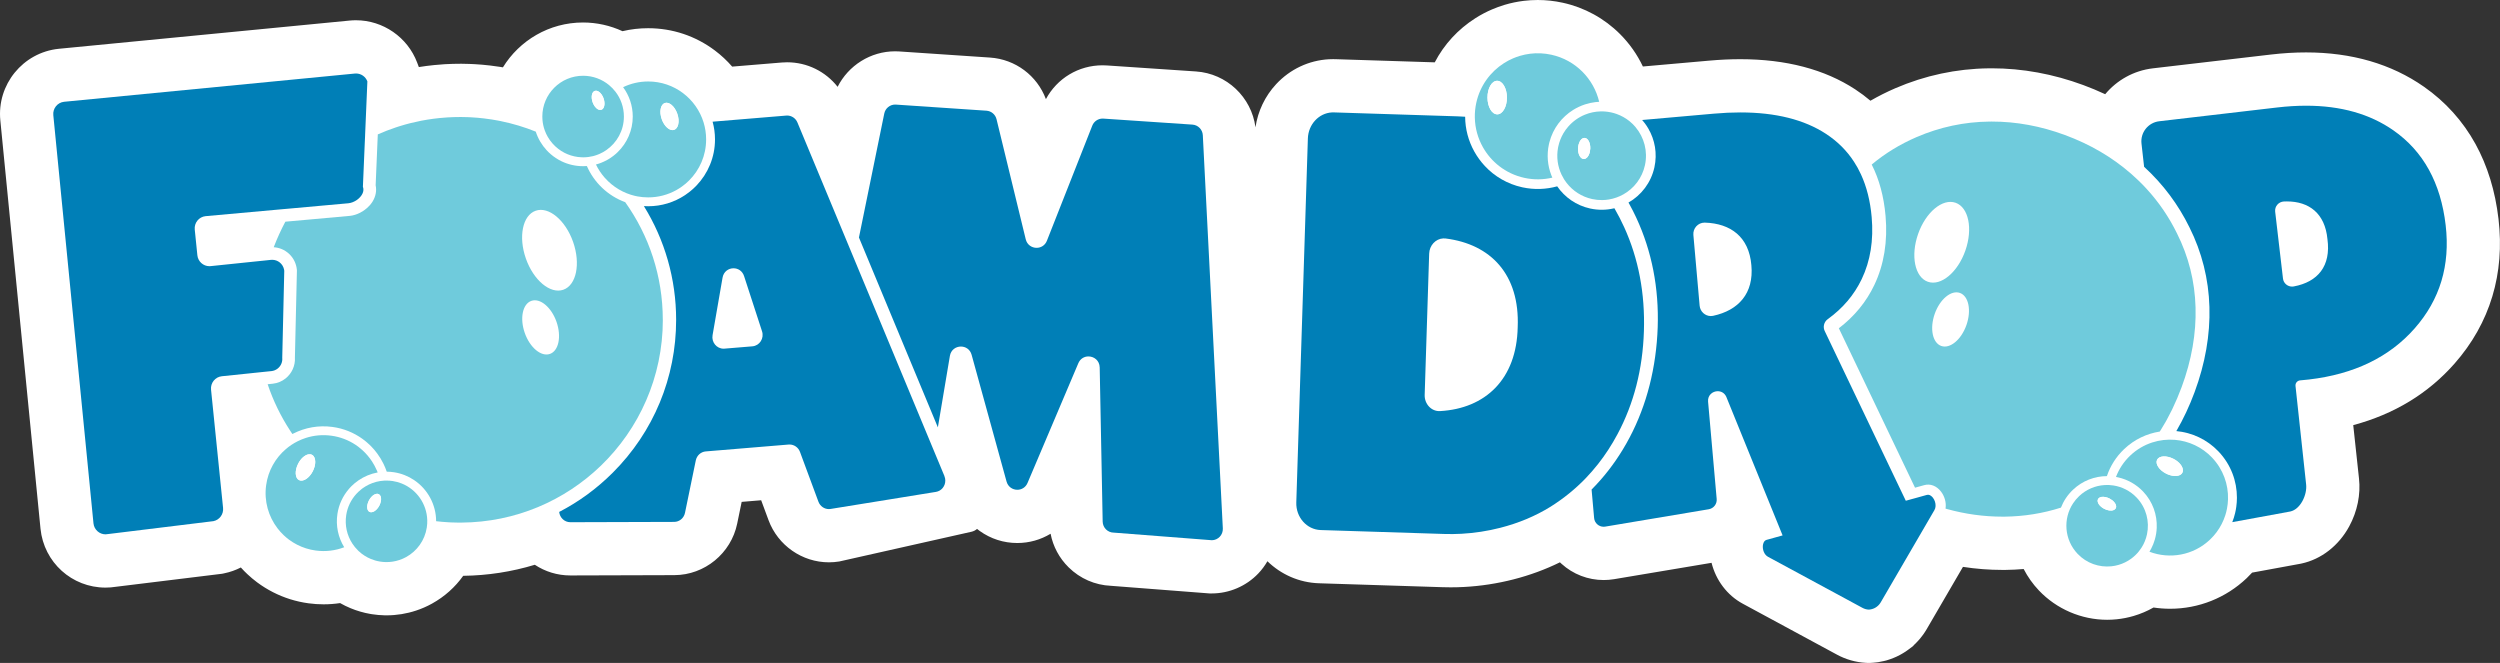 <svg id="Layer_2" xmlns="http://www.w3.org/2000/svg" viewBox="0 0 1731.73 459.19"><rect x="0" y="0" width="1731.73" height="459.19" fill="#333333" stroke="none"/><defs><style>.cls-1{fill:#6fcbdc;}.cls-1,.cls-2,.cls-3{stroke-width:0px;}.cls-2{fill:#fff;}.cls-3{fill:#007fb7;}</style></defs><g id="Layer_1-2"><path class="cls-2" d="m676.75 366.38.02-.02c.61.49 1.23.96 1.86 1.42 7.62 5.47 16.63 8.36 26.05 8.36 8.32.0 16.25-2.3 23.06-6.43 1.7 8.8 6 16.88 12.5 23.28 7.92 7.81 18.27 12.31 29.31 12.79l68.38 5.29h1.42c12.16.0 23.94-5.06 32.32-13.89 2.43-2.56 4.52-5.4 6.26-8.42 9.34 9.07 21.86 14.82 35.74 15.26l85.42 2.71c1.92.06 3.87.1 5.78.1 3.16.0 6.36-.09 9.48-.26 11.4-.62 22.84-2.38 33.98-5.23 11.35-2.9 22.14-6.87 32.23-11.84.35.34.69.68 1.06 1 8.02 7.28 18.4 11.28 29.22 11.28 2.37.0 4.76-.2 7.11-.58l67.63-11.35c2.99 11.97 10.73 22.46 21.63 28.33l65.31 35.31c6.05 3.28 12.86 5.23 19.73 5.63l1.08.06h2.35l1.22-.08c.3-.02.6-.04.9-.07 1.01-.08 1.84-.18 2.43-.26.34-.05.69-.1 1.04-.15 1.24-.19 2.49-.44 3.71-.74.18-.04 1.6-.39 1.6-.39l1.11-.35c.32-.1.7-.22 1.15-.37.34-.11.63-.21.86-.3.61-.22 1.22-.45 1.82-.69.59-.23 1.17-.48 1.76-.75.25-.11.5-.23.76-.35l.1-.05c.73-.35 1.42-.7 2.1-1.07.3-.16.6-.33.9-.5.31-.17.68-.39 1.11-.65.4-.24.74-.45 1.01-.63l.77-.48s.85-.6 1.02-.72c.48-.34.88-.63 1.17-.85l2.87-2.15.92-1.03.28-.26.05-.05.54-.5.84-.88c.25-.25.49-.51.74-.78.4-.43.73-.8 1-1.11l.25-.28.46-.55c.73-.88 1.39-1.74 2.02-2.62.31-.43.74-1.05 1.24-1.82.39-.61.76-1.19 1.11-1.79l25.19-43.26c9.06 1.4 18.16 2.11 27.23 2.11.71.0 1.42.0 2.16.0 4.24-.05 8.47-.26 12.67-.62 2.79 5.39 6.32 10.4 10.54 14.84 12.24 12.91 29.47 20.32 47.27 20.32h0c2.2.0 4.42-.11 6.61-.34 3.97-.4 7.94-1.18 11.79-2.32 4.81-1.42 9.41-3.38 13.73-5.84 3.79.57 7.62.86 11.49.86h0c19.8.0 38.62-7.51 52.98-21.12 1.33-1.26 2.6-2.57 3.83-3.91l33.6-6.17.53-.11c13.77-2.95 25.85-12.34 33.13-25.75 5.62-10.34 8.02-22.13 6.77-33.21l-3.98-36.92c28.37-7.61 51.91-21.9 70.19-42.66 12.27-13.93 21.08-29.61 26.18-46.58 5.02-16.71 6.46-34.72 4.26-53.53-2.26-19.37-7.62-36.84-15.93-51.94-8.75-15.89-20.77-29.25-35.74-39.71-22.56-15.77-50.03-23.76-81.63-23.76-7.8.0-15.98.49-24.32 1.47l-81.73 9.55c-13.44 1.57-25.04 8.28-33.1 17.93-4.92-2.3-9.98-4.41-15.17-6.33-20.85-7.7-42.19-11.61-63.43-11.61-.73.0-1.47.0-2.2.02-22.27.28-43.99 4.91-64.58 13.79-5.95 2.57-11.7 5.46-17.23 8.65-3.32-2.81-6.83-5.44-10.54-7.87-21.19-13.87-47.97-20.9-79.59-20.9-6.83.0-14.05.33-21.45.99l-46.05 4.07c-3.93-8.3-9.27-15.9-15.83-22.46-10.9-10.91-24.64-18.42-39.69-21.71-5.68-1.25-11.5-1.89-17.3-1.89-3.25.0-6.53.2-9.72.59-4.4.53-8.82 1.45-13.14 2.73l-.26.08c-2.95.9-5.82 1.94-8.53 3.11-1.94.82-3.92 1.76-5.89 2.8-1.89.99-3.8 2.1-5.68 3.3-12.08 7.69-21.68 18.19-28.13 30.57l-68.56-2.18c-.61-.02-1.23-.03-1.84-.03-.93.0-1.87.03-2.81.07h-.07c-13.96.77-26.95 6.89-36.59 17.25-7.7 8.28-12.65 18.7-14.32 29.88-2.77-20.89-19.9-37.24-41.21-38.68l-61.57-4.15c-1.03-.07-2.06-.11-3.14-.11-16.63.0-31.52 9.04-39.24 23.43-6.09-16.26-21.05-27.59-38.74-28.79l-62.92-4.24c-.96-.06-1.87-.09-2.8-.09-17.08.0-32.38 9.86-39.82 24.6-8.32-10.59-21.09-17-34.99-17-1.24.0-2.47.05-3.74.16l-34.31 2.84c-3.56-4.1-7.56-7.85-11.99-11.18-13.43-10.09-29.42-15.42-46.24-15.42-6.05.0-11.98.69-17.75 2.06-8.51-3.93-17.84-6.02-27.34-6.02-23.44.0-44.02 12.44-55.49 31.07-.7-.12-1.39-.24-2.07-.34-2.39-.38-4.62-.68-6.81-.93-1.81-.21-3.61-.4-5.38-.55-.29-.03-.59-.05-.89-.07-1.37-.12-2.67-.21-3.97-.28-.42-.03-.84-.05-1.27-.07l-.61-.03c-.86-.05-1.65-.08-2.42-.1-1.64-.06-3.3-.1-4.93-.11-.47.0-.93.0-1.4.0-3.25.0-6.55.09-9.83.27h-.06l-1.12.07c-2.27.14-4.57.32-6.84.56-1.69.16-3.45.37-5.35.61-1.74.23-3.51.49-5.29.78l-1.18-3.12c-6.61-17.53-23.63-29.31-42.35-29.31-1.5.0-3 .07-4.47.22L40.6 33.81C15.84 36.39-2.25 58.64.23 83.44l27.83 282.85c2.37 23.23 21.73 40.74 45.03 40.74 2.39.0 4.79-.19 7.15-.57l73.62-9.02 1.49-.31c4.09-.85 7.93-2.22 11.48-4.04.03.03.06.06.09.1 1.5 1.66 2.95 3.14 4.43 4.52 2.08 1.97 4.33 3.86 6.69 5.62l.12.09c3.45 2.56 7.12 4.84 10.88 6.76 7.75 3.97 16.06 6.57 24.67 7.73 3.45.47 6.96.71 10.43.71h0c3.86.0 7.68-.29 11.45-.86 2.33 1.32 4.74 2.51 7.23 3.54 2.19.91 4.46 1.71 6.77 2.37 1.13.33 2.28.63 3.43.9 1.14.26 2.29.5 3.49.7.44.08.89.15 1.36.22 2.77.43 5.6.68 8.43.74.5.01.99.02 1.49.02h0c6.95.0 13.81-1.11 20.4-3.29 3.82-1.26 7.54-2.88 11.03-4.82 8.74-4.83 16.07-11.43 21.64-19.27 17.01-.21 33.68-2.81 49.6-7.65 7.07 4.69 15.54 7.4 24.62 7.4h.08l71.98-.22c20.97-.07 39.27-15.09 43.51-35.71l3.1-15.04 13.5-1.12 5.11 13.81c6.47 17.46 23.28 29.18 41.82 29.18 2.4.0 4.81-.2 7.16-.58l91.56-20.59c1.44-.32 2.79-.99 3.89-1.97z"/><path class="cls-3" d="m1694.1 156.02c-3.42-29.34-15.47-51.24-36.16-65.69-16.32-11.4-36.48-17.11-60.49-17.11h0c-6.41.0-13.09.41-20.04 1.22l-81.73 9.55c-7.68.9-13.18 7.85-12.28 15.54l1.8 16s.04.04.06.06c13.04 11.95 23.58 26.04 31.34 41.85 8.64 17.25 13.3 35.83 13.85 55.23.55 19.22-2.91 39.05-10.26 58.94-3.57 9.65-7.81 18.67-12.66 27 10.79 1 21.27 5.75 29.29 14.21 8.51 8.98 12.72 20.49 12.68 31.98.0 1.04-.04 2.09-.12 3.14-.07 1.05-.18 2.1-.33 3.15-.19 1.43-.46 2.85-.79 4.26-.5 2.15-1.16 4.27-1.98 6.34l40.18-7.38c7.06-1.51 11.81-11.64 10.97-18.82l-7.35-68.12c-.23-2 1.26-3.76 3.27-3.9.01.0.03.0.04.0 1.34-.09 3.34-.29 6.01-.6 31.24-3.65 55.64-15.44 73.21-35.39 17.56-19.94 24.72-43.77 21.49-71.45zm-105.19 42.39c-.41.08-.81.11-1.2.11-3.16.0-5.94-2.32-6.31-5.58l-5.41-46.31c-.43-3.67 2.37-6.89 6.05-7.06.69-.03 1.38-.05 2.07-.05 15.41.0 26.39 8.32 28.08 26.05 2.59 18.81-6.75 29.74-23.27 32.83z"/><path class="cls-1" d="m1511.15 268.26c-1.92 5.19-4.02 10.15-6.32 14.91-.2.4-.39.81-.6 1.22h0c-1.07 2.19-2.18 4.33-3.34 6.42-.21.39-.42.77-.64 1.15v.01c-1.1 1.95-2.24 3.85-3.41 5.73-.22.34-.44.69-.67 1.04-.04.07-.09.14-.13.2h0c-8.96 1.4-17.58 5.43-24.64 12.12-5.66 5.36-9.65 11.82-11.98 18.74-8.44.05-16.87 3.17-23.46 9.42-3.79 3.59-6.58 7.84-8.36 12.41-12.54 4-25.51 6.08-38.9 6.25-.57.0-1.14.0-1.7.0-12.82.0-25.6-1.76-38.31-5.27-.25-.07-.49-.14-.74-.21-.04-.01-.09-.02-.13-.04-.06-.02-.12-.04-.17-.06.69-4.39-.82-8.8-3.15-11.8-3.06-3.97-7.41-5.63-11.63-4.44l-6.35 1.76-52.78-110.43c10.75-8.2 19.01-18.25 24.57-29.93 6.73-14.11 9.36-30.25 7.79-47.96-1.18-13.41-4.38-25.26-9.58-35.52 9.23-7.72 19.59-14.05 31.04-19 16.19-6.98 33.04-10.56 50.54-10.76.53-.01 1.07-.01 1.6-.01 16.97.0 33.84 3.11 50.65 9.32 17.42 6.42 32.64 15.33 45.7 26.71h0s.06.06.09.08c.18.14.34.3.52.45 1.64 1.44 3.24 2.93 4.8 4.44.04.04.08.07.11.1 1.86 1.8 3.65 3.63 5.37 5.52.04.06.1.1.14.16 8.41 9.19 15.38 19.43 20.91 30.71 8.05 16.07 12.34 33.14 12.85 51.22.5 18.07-2.72 36.51-9.67 55.32z"/><path class="cls-3" d="m1338.93 344.8c-.07-.09-.15-.18-.23-.28-.04-.06-.09-.1-.14-.16-.04-.04-.08-.09-.13-.14-.06-.06-.13-.13-.2-.2-.01-.02-.03-.03-.04-.04-.07-.07-.14-.13-.22-.19-.06-.06-.12-.1-.18-.15-.04-.04-.09-.07-.13-.1-.09-.07-.17-.13-.26-.19-.07-.05-.15-.1-.24-.15-.01.0-.02-.01-.04-.02-.1-.06-.22-.12-.34-.18-.08-.03-.16-.06-.24-.09-.01.0-.02.0-.03-.01-.07-.02-.14-.04-.22-.07-.08-.02-.16-.04-.25-.06h-.01l-.09-.02s-.05.0-.07-.01c-.03.0-.06.0-.1-.01-.09.0-.18-.01-.28-.01-.25.0-.5.03-.77.1l-5.17 1.44-.97.27-1.44.4-.66.18-1.64.45-.97.26-3.74 1.04-1.4-2.94-.13-.26-1.41-2.94-.13-.27-.27-.56-52.68-110.29c-1.59-2.93-.74-6.58 1.96-8.53 10.45-7.53 18.29-16.78 23.53-27.75 6.01-12.6 8.31-26.93 6.89-42.98-.98-11.12-3.46-20.98-7.43-29.58-.7-1.54-1.46-3.05-2.27-4.51-.8-1.44-1.64-2.85-2.54-4.22-4.97-7.66-11.42-14.08-19.33-19.27-15.14-9.91-34.94-14.88-59.39-14.88-5.8.0-11.87.28-18.2.84l-49.83 4.4c.66.74 1.29 1.52 1.89 2.32.85 1.14 1.65 2.33 2.36 3.56 4.59 7.83 6.34 17.33 4.26 26.86-2.35 10.73-9.12 19.38-17.97 24.45.05.09.1.19.16.28.15.27.3.54.45.81.09.16.18.32.26.48 3.13 5.68 5.91 11.64 8.35 17.87 9.28 23.72 12.78 49.67 10.41 77.14-2.39 27.61-10.29 52.65-23.51 74.43-6.26 10.33-13.51 19.6-21.67 27.78l1.75 19.74c.31 3.47 3.22 6.04 6.58 6.04.36.0.73-.03 1.11-.09l71.71-12.03c3.41-.58 5.81-3.68 5.5-7.11l-5.96-67.44c-.39-4.46 3.15-7.22 6.7-7.22 2.33.0 4.67 1.18 5.9 3.84l36.37 89.52 1.32 3.26 1.33 3.27-4.67 1.3-4.66 1.3-1.75.48c-1.99.55-2.48 2.91-2.58 3.89-.31 2.78.82 6.38 3.6 7.87l65.34 35.32c1.38.76 2.86 1.16 4.33 1.24h.04c.1.0.2-.02.3-.02.07.0.15-.01.23-.02.08.0.16-.02.25-.03.1-.01.22-.03.33-.05.22-.03.44-.07.66-.13.1-.02.2-.05.3-.07.05-.01.1-.02.15-.04.08-.02.16-.05.24-.07s.17-.05.25-.08c.1-.03.2-.07.31-.1.1-.04.21-.08.31-.12s.2-.08.31-.13c.09-.04.18-.08.27-.12.13-.06.25-.12.37-.19.08-.04.16-.09.23-.13.1-.06.2-.11.29-.17.09-.05.18-.11.28-.17.09-.06.18-.12.27-.19.1-.07.2-.14.3-.21.0.0.0-.01.01-.02.14-.1.26-.2.39-.31s.26-.23.39-.34c.06-.06.13-.12.2-.18.13-.14.26-.26.39-.41.1-.11.2-.23.31-.35.15-.18.29-.36.42-.55.09-.13.18-.26.27-.39.1-.16.21-.33.31-.49l33.71-57.9 2.47-4.25.97-1.65c.52-.87.76-1.84.82-2.83h0c.11-2.1-.66-4.27-1.82-5.77zm-152.22-126.04c-.55.11-1.09.17-1.62.17-3.96.0-7.4-3.08-7.77-7.19l-4.33-48.98c-.4-4.57 3.18-8.55 7.74-8.55.08.0.17.0.25.0 17.79.56 30.56 9.84 32.18 29.49 1.84 19.57-9.02 31.3-26.45 35.05z"/><path class="cls-3" d="m1124.98 157.21c-1.95-4.28-4.07-8.4-6.36-12.36-.09-.17-.19-.34-.3-.5-.02-.04-.04-.07-.06-.11-.17.05-.34.09-.52.13-5.19 1.19-10.73 1.28-16.27.06-9.65-2.12-17.61-7.79-22.81-15.36-7.65 2.13-15.9 2.48-24.19.67-10.33-2.26-19.23-7.56-25.96-14.77h0c-2.85-3.07-5.32-6.47-7.35-10.13-3.99-7.23-6.22-15.44-6.27-23.98-1.8-.13-3.6-.22-5.4-.28l-85.46-2.72c-.48-.02-.97-.01-1.43.01-9.01.49-16.33 8.26-16.65 18.01l-8.02 252.15c-.33 10.25 7.25 18.82 16.91 19.13l85.45 2.71c4.03.14 8.05.09 12.05-.13 9.04-.49 17.99-1.87 26.85-4.13 12.77-3.26 24.37-8.13 34.82-14.59 9.07-5.7 17.28-12.34 24.59-19.97 1.43-1.5 2.84-3.03 4.2-4.61 1.43-1.63 2.81-3.29 4.15-5 5-6.34 9.49-13.24 13.47-20.69 11.36-21.24 17.46-45.03 18.3-71.36.84-26.2-3.74-50.25-13.73-72.17zm-73.68 69.38c-.71 36.2-22.46 56.39-53.77 58.17h-.02c-5.95.33-10.85-4.89-10.65-11.23l3.11-97.81c.18-5.73 4.49-10.3 9.71-10.58.55-.03 1.13-.01 1.7.06 31.32 3.92 51.42 25.02 49.92 61.39z"/><path class="cls-3" d="m839.35 374.2-67.82-5.25h0c-4.19.0-7.62-3.38-7.72-7.61l-2.06-106.83c-.12-4.84-3.95-7.62-7.8-7.62-2.81.0-5.63 1.48-7.01 4.73l-35.18 82.92c-1.35 3.18-4.21 4.72-7.07 4.72-3.22.0-6.42-1.95-7.46-5.7l-24.2-87.81c-1.06-3.84-4.24-5.7-7.41-5.7-3.46.0-6.92 2.21-7.64 6.49l-8.32 49.49-54.67-131.51 17.54-85.87c.74-3.64 3.92-6.22 7.55-6.22.18.0.35.0.52.02l62.72 4.23c3.36.23 6.18 2.62 6.98 5.92l20.22 83.13c.95 3.9 4.23 5.94 7.52 5.94 2.92.0 5.84-1.6 7.15-4.91l31.42-79.71c1.17-2.98 4.02-4.91 7.17-4.91.17.0.34.0.52.02l61.7 4.16c3.9.26 6.99 3.43 7.19 7.37l13.86 272.34c.23 4.45-3.29 8.19-7.7 8.19z"/><path class="cls-3" d="m654.21 329.79-.95-2.28-3.16-7.61-3.17-7.61-55.07-132.46-3-7.22-3-7.22-33.48-80.53c-1.22-2.94-4.04-4.83-7.11-4.83-.21.0-.42.01-.63.03l-51.02 4.23c1.08 3.92 1.66 8.04 1.66 12.29.0 12.37-4.88 23.62-12.81 31.93-.73.76-1.47 1.49-2.24 2.19-.77.71-1.58 1.4-2.41 2.06-1.13.9-2.3 1.75-3.51 2.55-7.28 4.78-15.98 7.56-25.32 7.56-1 0-1.99-.03-2.97-.1 14.47 23.36 22.34 50.49 22.34 78.77.0 39.99-15.57 77.57-43.85 105.85-11.08 11.09-23.61 20.23-37.16 27.23.4 3.9 3.61 7.12 7.71 7.12h.02l71.91-.22c3.63-.01 6.76-2.62 7.51-6.26l7.48-36.32c.71-3.42 3.51-5.96 6.91-6.24l57.41-4.76c.21-.02.42-.02.63-.02 3.18.0 6.08 2.02 7.23 5.13l1.01 2.73 2.91 7.86 3.89 10.49 2.41 6.51 2.55 6.89c1.16 3.12 4.06 5.12 7.23 5.12.4.0.81-.03 1.2-.1l33.52-5.42 14.81-2.4h0l21.53-3.49 3.11-.5c.93-.15 1.8-.47 2.56-.91 3.31-1.9 4.91-6.17 3.31-10.01zM521.18 239.9l-19.35 1.6c-.22.02-.43.03-.64.03-4.75.0-8.45-4.44-7.6-9.34l6.91-39.83c.74-4.28 4.17-6.52 7.61-6.52 3.06.0 6.12 1.77 7.31 5.43l12.44 38.23c1.59 4.88-1.69 9.98-6.68 10.4z"/><path class="cls-1" d="m421.25 125.58c-.84-.8-1.65-1.64-2.41-2.51.82.82 1.62 1.67 2.41 2.51z"/><path class="cls-1" d="m459.14 221.53c0 39.66-16.44 75.48-42.88 101.03-25.06 24.22-59.11 39.2-96.66 39.44-.31.0-.63.0-.95.0-.71.0-1.43.0-2.13-.02-.87-.01-1.75-.03-2.62-.07-.08.0-.15.0-.23.0-.07.0-.15.0-.23.0-.34-.01-.67-.02-1.01-.04-.42-.02-.83-.04-1.25-.06-.08.0-.15-.01-.23-.01-2.98-.16-5.93-.42-8.85-.76-.02-11.58-5.92-22.2-15.22-28.46-4.06-2.74-8.78-4.65-13.94-5.45-1.7-.26-3.38-.39-5.05-.4-.63-1.86-1.38-3.66-2.24-5.42h0c-1.23-2.53-2.68-4.92-4.34-7.16h0c-1.27-1.74-2.67-3.39-4.17-4.92-.4-.41-.81-.81-1.22-1.2-.76-.74-1.55-1.44-2.37-2.11-.83-.69-1.68-1.34-2.55-1.97-5.93-4.25-12.95-7.17-20.67-8.21-9.64-1.32-19 .45-27.09 4.54h0c-.23.12-.46.24-.69.37-.12-.18-.25-.36-.37-.54-.23-.34-.45-.68-.68-1.02-.17-.26-.34-.52-.52-.78-6.48-9.92-11.74-20.7-15.58-32.15l3.52-.37c3.38-.35 6.42-1.67 8.9-3.65 4.27-3.41 6.83-8.79 6.46-14.6l1.38-59.74v-.55l-.04-.55c-.41-4.01-2.19-7.73-5.04-10.54-.17-.17-.35-.34-.53-.5-2.9-2.63-6.58-4.17-10.45-4.4 2.39-6.2 5.08-12.11 8.06-17.7l17.08-1.54 27.46-2.48h.12c2.42-.26 4.85-1.02 7.12-2.18 3.52-1.79 6.65-4.52 8.63-7.73 2.21-3.59 2.94-7.52 2.14-11.28l1.43-33.87h.02l.03-1.38c4.08-1.81 8.26-3.44 12.54-4.86.85-.28 1.72-.57 2.58-.83 4.84-1.52 9.81-2.77 14.87-3.76 2.83-.55 5.68-1.01 8.56-1.39 1.4-.18 2.81-.35 4.22-.49 1.81-.18 3.62-.33 5.43-.44h0c2.9-.18 5.82-.27 8.76-.27.34.0.68.0 1.03.0 1.38.0 2.76.04 4.13.09.56.01 1.12.04 1.68.07.25.01.5.02.76.04.27.01.54.03.81.05 1.1.06 2.19.14 3.29.23.21.01.42.03.63.05 1.43.12 2.86.27 4.27.44 1.81.21 3.61.46 5.41.74 1.51.23 3.02.5 4.52.79.55.1 1.11.21 1.66.33 8.39 1.71 16.51 4.16 24.29 7.3h0c1.55 4.83 4.13 9.19 7.48 12.82.89.97 1.83 1.88 2.82 2.74 1.12.97 2.31 1.88 3.55 2.69 1.28.85 2.64 1.62 4.04 2.3 4.5 2.16 9.55 3.38 14.87 3.38.89.0 1.76-.03 2.64-.1 5.04 11.56 14.66 20.68 26.56 25.03 16.39 22.98 26.03 51.11 26.03 81.48z"/><ellipse class="cls-2" cx="1344.96" cy="167.79" rx="29" ry="17.35" transform="translate(741.5 1381.42) rotate(-70.67)"/><ellipse class="cls-2" cx="1351.09" cy="221.25" rx="19.47" ry="11.65" transform="translate(695.15 1422.97) rotate(-70.67)"/><ellipse class="cls-2" cx="380.62" cy="173.36" rx="17.34" ry="28.99" transform="translate(-35.92 135.74) rotate(-19.33)"/><ellipse class="cls-2" cx="374.49" cy="226.81" rx="11.65" ry="19.47" transform="translate(-53.96 136.72) rotate(-19.33)"/><path class="cls-1" d="m487.37 84.81c-5.03-16.42-20.31-28.37-38.38-28.37-6.22.0-12.11 1.42-17.37 3.95 4.19 5.7 6.68 12.73 6.68 20.34.0 9.66-4 18.4-10.44 24.65-.93.91-1.92 1.77-2.96 2.57-1.17.9-2.4 1.74-3.69 2.49-.45.26-.9.52-1.36.76-.98.51-2 .98-3.04 1.4h0c-.55.23-1.12.44-1.69.64-.53.18-1.08.36-1.63.52-.22.07-.45.13-.68.19 1.6 3.32 3.63 6.38 6.04 9.12.82.82 1.62 1.67 2.41 2.51 2.99 2.87 6.43 5.27 10.19 7.11 1.78.87 3.63 1.6 5.54 2.21h0c.9.28 1.83.53 2.76.76.61.14 1.22.27 1.84.39 2.4.45 4.88.68 7.4.68 7.03.0 13.64-1.81 19.39-4.99 1.36-.76 2.68-1.59 3.95-2.5.89-.63 1.75-1.3 2.58-2 .82-.68 1.6-1.4 2.35-2.16 7.33-7.27 11.87-17.35 11.87-28.5.0-4.09-.61-8.05-1.76-11.77zm-17.6 1.46c-.43 1.81-1.38 3.16-2.76 3.65-1.97.69-4.32-.52-6.21-2.9-.97-1.22-1.82-2.75-2.43-4.49-1.8-5.12-.84-10.13 2.13-11.16 2.98-1.05 6.84 2.26 8.64 7.39.97 2.74 1.14 5.44.63 7.52z"/><path class="cls-1" d="m421.25 125.58c-.84-.8-1.65-1.64-2.41-2.51.82.82 1.62 1.67 2.41 2.51z"/><path class="cls-2" d="m469.78 86.26c-.43 1.81-1.38 3.16-2.76 3.65-1.97.69-4.32-.52-6.21-2.9-.97-1.22-1.82-2.75-2.43-4.49-1.8-5.12-.84-10.13 2.13-11.16 2.98-1.05 6.84 2.26 8.64 7.39.97 2.74 1.14 5.44.63 7.52z"/><path class="cls-1" d="m426.28 63.48c-.62-.81-1.29-1.59-2-2.32-.72-.76-1.49-1.48-2.3-2.14-4.89-4.09-11.2-6.54-18.07-6.54-15.6.0-28.24 12.64-28.24 28.24.0.81.04 1.61.1 2.4.1 1.21.28 2.4.53 3.56h0c.28 1.33.66 2.61 1.13 3.86.55 1.49 1.23 2.93 2.02 4.3 1.86 3.2 4.32 6.01 7.24 8.26 1.36 1.06 2.83 1.99 4.38 2.78 2.82 1.44 5.9 2.42 9.17 2.85.81.1 1.62.18 2.45.21.41.02.82.03 1.24.03.17.0.33.0.49.0.55.0 1.1-.03 1.64-.07.47-.04.95-.08 1.42-.15.02.0.04.0.07.0 1.03-.13 2.05-.31 3.04-.56.28-.07.55-.14.83-.21h0c1.17-.33 2.31-.72 3.41-1.18.18-.08.37-.16.55-.24 1.59-.7 3.1-1.55 4.51-2.53 7.42-5.08 12.28-13.62 12.28-23.29.0-6.49-2.19-12.47-5.87-17.24zm-9.69 12.54c-.63.22-1.32.17-2-.12-.83-.34-1.66-1.02-2.39-1.94-.66-.84-1.24-1.89-1.67-3.09h0s-.01-.04-.02-.05c-1.27-3.61-.6-7.13 1.5-7.86 1.19-.42 2.58.15 3.79 1.39.67.68 1.28 1.56 1.78 2.59.18.39.36.8.5 1.22.26.74.44 1.47.53 2.17.4 2.75-.36 5.1-2.03 5.69z"/><path class="cls-2" d="m416.59 76.03c-.63.22-1.32.17-2-.12-.83-.34-1.66-1.02-2.39-1.94-.66-.84-1.24-1.89-1.67-3.09h0s-.01-.04-.02-.05c-1.27-3.61-.6-7.13 1.5-7.86 1.19-.42 2.58.15 3.79 1.39.67.68 1.28 1.56 1.78 2.59.18.39.36.8.5 1.22.26.74.44 1.47.53 2.17.4 2.75-.36 5.1-2.03 5.69z"/><path class="cls-1" d="m1532.35 317.05c-7.08-7.46-16.33-11.6-25.83-12.38-5.26-.43-10.61.17-15.69 1.82-5.51 1.78-10.73 4.8-15.22 9.06-4.52 4.28-7.81 9.36-9.89 14.82.55.1 1.11.21 1.66.34 6.36 1.46 12.36 4.75 17.18 9.82 6.65 7.01 9.76 16.11 9.39 25.07-.05 1.3-.18 2.61-.38 3.9-.23 1.46-.55 2.91-.97 4.35-.62 2.14-1.45 4.22-2.5 6.23-.36.71-.76 1.41-1.19 2.1 13.97 5.32 30.36 2.59 41.93-8.39 3.38-3.2 6.07-6.84 8.08-10.76 1.03-2 1.88-4.08 2.56-6.2.47-1.49.85-2.99 1.14-4.52.22-1.06.38-2.15.49-3.23.12-1.06.2-2.11.22-3.18.32-10.32-3.33-20.76-10.99-28.85zm-20.64 10.38c-.47.91-1.32 1.55-2.42 1.92-2.29.76-5.67.34-8.94-1.34-4.83-2.48-7.58-6.76-6.14-9.57 1.44-2.8 6.52-3.06 11.36-.58.96.49 1.84 1.06 2.62 1.67 3.14 2.46 4.67 5.66 3.52 7.9z"/><path class="cls-2" d="m1511.71 327.42c-.47.91-1.32 1.55-2.42 1.92-2.29.76-5.67.34-8.94-1.34-4.83-2.48-7.58-6.76-6.14-9.57 1.44-2.8 6.52-3.06 11.36-.58.96.49 1.84 1.06 2.62 1.67 3.14 2.46 4.67 5.66 3.52 7.9z"/><path class="cls-1" d="m1480.1 344.75c-4.47-4.71-10.17-7.54-16.13-8.47-1.01-.16-2.03-.26-3.05-.31h0c-.25-.01-.5-.02-.75-.03-.79-.01-1.59.0-2.39.06-6.36.4-12.63 2.96-17.61 7.69-1.6 1.52-2.98 3.18-4.15 4.94h0c-7.08 10.72-6.12 25.26 3.1 34.98 6.26 6.61 14.98 9.52 23.39 8.66 1.72-.17 3.42-.51 5.09-1 3.04-.89 5.95-2.31 8.61-4.24.98-.71 1.93-1.5 2.83-2.36.12-.12.24-.23.35-.34.4-.39.78-.78 1.14-1.18.34-.37.66-.75.97-1.14.66-.81 1.27-1.64 1.82-2.5.93-1.43 1.72-2.93 2.35-4.48.67-1.6 1.18-3.26 1.54-4.94 1.88-8.79-.47-18.33-7.12-25.35zm-14.52 7.3c-.31.6-.84 1.03-1.54 1.29-.84.32-1.91.4-3.07.23-1.06-.15-2.2-.52-3.33-1.09h0s-.03-.02-.04-.02c-3.4-1.75-5.34-4.76-4.32-6.73.58-1.12 1.98-1.67 3.71-1.59.95.02 2 .24 3.06.65.41.15.81.33 1.22.54.69.36 1.32.76 1.88 1.2h0c2.18 1.73 3.25 3.95 2.44 5.53z"/><path class="cls-2" d="m1465.57 352.06c-.31.6-.84 1.03-1.54 1.29-.84.32-1.91.4-3.07.23-1.06-.15-2.2-.52-3.33-1.09h0s-.03-.02-.04-.02c-3.4-1.75-5.34-4.76-4.32-6.73.58-1.12 1.98-1.67 3.71-1.59.95.02 2 .24 3.06.65.41.15.81.33 1.22.54.69.36 1.32.76 1.88 1.2h0c2.18 1.73 3.25 3.95 2.44 5.53z"/><path class="cls-1" d="m1074.58 37.91c-4.94-1.09-9.86-1.28-14.62-.7-2.43.3-4.81.8-7.14 1.49-1.62.49-3.22 1.06-4.77 1.74-1.09.46-2.16.97-3.2 1.52-1.03.53-2.02 1.12-3 1.75-9.48 6.02-16.65 15.68-19.24 27.52-.75 3.45-1.08 6.89-1 10.27.14 7.33 2.15 14.36 5.64 20.54 2.83 5 6.63 9.44 11.22 13 4.97 3.87 10.88 6.73 17.45 8.16 6.62 1.45 13.2 1.31 19.38-.15-.25-.55-.49-1.13-.71-1.7-2.56-6.62-3.28-14.02-1.65-21.46.1-.46.21-.92.33-1.37 2.49-9.64 8.58-17.48 16.49-22.4 1.2-.75 2.45-1.43 3.74-2.04 1.46-.69 2.96-1.29 4.5-1.79 2.31-.75 4.69-1.27 7.13-1.56.86-.11 1.74-.18 2.62-.22-3.75-15.82-16.22-28.9-33.17-32.61zm-37.43 41.29c-3.73.02-6.77-5.18-6.79-11.59-.03-6.42 2.96-11.63 6.68-11.65 3.73-.02 6.77 5.17 6.8 11.59.03 6.42-2.97 11.64-6.69 11.66z"/><path class="cls-1" d="m1132.99 88.11c-1.21-1.44-2.55-2.77-4.01-3.97-.09-.08-.19-.15-.28-.23-2.59-2.08-5.55-3.76-8.8-4.93-1.24-.45-2.53-.82-3.85-1.11-.18-.04-.36-.07-.53-.1-.59-.12-1.17-.22-1.76-.31-.54-.08-1.08-.14-1.62-.18-1.13-.1-2.25-.15-3.36-.11-1.86.04-3.68.24-5.47.61-1.86.37-3.66.93-5.39 1.64-4.44 1.8-8.43 4.64-11.61 8.27-1.27 1.44-2.4 3.02-3.39 4.71-1.57 2.7-2.76 5.7-3.47 8.91-.07.32-.14.65-.2.97-1.22 6.58-.25 13.07 2.43 18.72.47 1.01 1 1.99 1.59 2.93h0c.14.24.28.47.43.7.47.72.98 1.43 1.51 2.11 4.25 5.48 10.37 9.55 17.68 11.15 2.34.51 4.68.74 6.98.71h0c1.56-.02 3.1-.17 4.62-.42 3.58-.6 6.99-1.82 10.09-3.58 7.32-4.16 12.92-11.28 14.86-20.16 2.12-9.67-.58-19.29-6.49-26.34zm-31.42 14.91c-.04.77-.14 1.51-.3 2.19h0c-.08.36-.18.7-.28 1.03-.74 2.2-2.1 3.73-3.62 3.88-.12.01-.24.02-.36.01-2.34-.1-4.09-3.45-3.91-7.49.04-.98.2-1.91.44-2.75.75-2.63 2.35-4.44 4.12-4.36 2.34.1 4.09 3.46 3.92 7.49z"/><path class="cls-2" d="m1101.57 103.03c-.04.77-.14 1.51-.3 2.19h0c-.08.36-.18.7-.28 1.03-.74 2.2-2.1 3.73-3.62 3.88-.12.01-.24.02-.36.01-2.34-.1-4.09-3.45-3.91-7.49.04-.98.2-1.91.44-2.75.75-2.63 2.35-4.44 4.12-4.36 2.34.1 4.09 3.46 3.92 7.49z"/><path class="cls-2" d="m1043.84 67.55c.03 6.42-2.97 11.64-6.69 11.66-3.73.02-6.77-5.18-6.79-11.59-.03-6.42 2.96-11.63 6.68-11.65 3.73-.02 6.77 5.17 6.8 11.59z"/><path class="cls-1" d="m260.98 325.75c-.92-2.11-2-4.14-3.25-6.06h0c-1.88-2.88-4.11-5.52-6.66-7.83-.76-.68-1.54-1.35-2.35-1.97h0c-.2-.17-.41-.33-.61-.49-.62-.46-1.25-.91-1.9-1.34-4.88-3.21-10.52-5.42-16.69-6.25-6.13-.84-12.13-.24-17.65 1.53-1.96.63-3.87 1.41-5.69 2.32-2.91 1.45-5.63 3.26-8.1 5.36-7.25 6.18-12.35 14.95-13.74 25.14-1.5 11.04 1.64 21.65 7.92 29.84.64.85 1.32 1.67 2.03 2.45.73.81 1.49 1.6 2.29 2.34 1.13 1.07 2.32 2.07 3.57 3.01 1.79 1.33 3.69 2.51 5.7 3.54 3.92 2 8.23 3.39 12.84 4.01 6.91.94 13.65.06 19.74-2.27-4.12-6.7-5.98-14.84-4.68-23.21 1-6.49 3.77-12.28 7.75-16.96.25-.31.52-.6.78-.9.38-.42.77-.83 1.17-1.23.73-.74 1.51-1.44 2.32-2.11.82-.69 1.68-1.33 2.57-1.93 3.95-2.7 8.47-4.6 13.28-5.47-.19-.52-.4-1.03-.61-1.53zm-44.3.64c-2.47 4.83-6.75 7.59-9.55 6.16-2.81-1.44-3.08-6.52-.6-11.36 1.81-3.54 4.58-5.96 7.03-6.45.9-.18 1.76-.1 2.52.29 1.51.77 2.28 2.59 2.29 4.87.0 1.96-.55 4.25-1.69 6.49z"/><path class="cls-2" d="m218.38 319.91c0 1.96-.55 4.25-1.69 6.49-2.47 4.83-6.75 7.59-9.55 6.16-2.81-1.44-3.08-6.52-.6-11.36 1.81-3.54 4.58-5.96 7.03-6.45.9-.18 1.76-.1 2.52.29 1.51.77 2.28 2.59 2.29 4.87z"/><path class="cls-1" d="m295.95 360.18c-.36-11.2-7.37-21.13-17.69-25.27h0c-1.96-.79-4.05-1.36-6.22-1.7-.82-.13-1.65-.22-2.47-.27-1.05-.07-2.1-.09-3.14-.04-1.04.04-2.07.15-3.07.31-3.65.57-7.1 1.84-10.19 3.71-.68.41-1.35.85-1.99 1.31-.2.15-.4.3-.6.46h0c-.81.62-1.59 1.28-2.33 1.99-.52.49-1.02 1.01-1.5 1.54-3.57 3.95-6.06 8.94-6.93 14.6-1.09 7.11.57 14.02 4.19 19.62.56.86 1.16 1.7 1.81 2.49.66.81 1.37 1.59 2.11 2.32.16.16.31.31.47.46 1.25 1.18 2.61 2.25 4.08 3.18 1.41.91 2.91 1.69 4.49 2.34.94.39 1.91.73 2.91 1.01.47.14.96.27 1.44.38.53.12 1.06.23 1.62.32.15.03.31.06.48.08 1.24.2 2.46.3 3.68.33 3.29.08 6.49-.42 9.5-1.42 1.65-.54 3.25-1.24 4.75-2.07 7.4-4.08 12.9-11.44 14.29-20.44.27-1.76.38-3.52.32-5.24zm-31.99-13.94c-.02.21-.04.42-.07.63-.17 1.1-.56 2.29-1.18 3.46-.01.02-.02.04-.04.07-1.81 3.33-4.82 5.18-6.76 4.15-1.87-1-2.07-4.32-.5-7.56.07-.15.14-.29.22-.44 1.8-3.37 4.84-5.26 6.8-4.22 1.14.61 1.67 2.1 1.54 3.9z"/><path class="cls-2" d="m263.95 346.24c-.02.21-.04.42-.07.63-.17 1.1-.56 2.29-1.18 3.46-.01.02-.02.04-.04.07-1.81 3.33-4.82 5.18-6.76 4.15-1.87-1-2.07-4.32-.5-7.56.07-.15.14-.29.22-.44 1.8-3.37 4.84-5.26 6.8-4.22 1.14.61 1.67 2.1 1.54 3.9z"/><path class="cls-3" d="m254.48 56.35-1.37 32.34-.07 1.68-.14 3.29v.2l-.16 3.59-.06 1.22-1.3 30.68c.58 1.54.43 3.11-.22 4.59-1.54 3.52-5.88 6.46-9.76 6.85l-18.32 1.65-20.02 1.81-1.86.17-3.59.32-.3.02-3.84.35-1.22.11-49.86 4.51c-4.61.48-7.96 4.64-7.49 9.29l1.81 17.77c.44 4.36 4.09 7.6 8.33 7.6.29.0.58-.02.87-.05l31.03-3.22.71-.07 3.3-.34.73-.07 2.61-.27 2.15-.23 1.25-.13c.3-.03.58-.04.87-.04 3.92.0 7.31 2.75 8.17 6.6.07.33.13.66.17 1.01l-1.4 60.19c.15 1.48-.09 2.92-.63 4.2-1.16 2.73-3.71 4.76-6.85 5.09l-5.17.53-1.08.11-2.04.21-2.35.25-.73.07-3.66.39-19.32 2c-4.61.48-7.96 4.64-7.49 9.29l8.33 81.93c.44 4.33-2.44 8.29-6.66 9.16l-73.08 8.95c-.57.12-1.14.18-1.7.18-4.2.0-7.88-3.21-8.33-7.6L36.93 79.79c-.47-4.65 2.88-8.81 7.48-9.29l201.37-19.55c.29-.03.57-.04.86-.04 3.44.0 6.58 2.14 7.83 5.45z"/></g></svg>